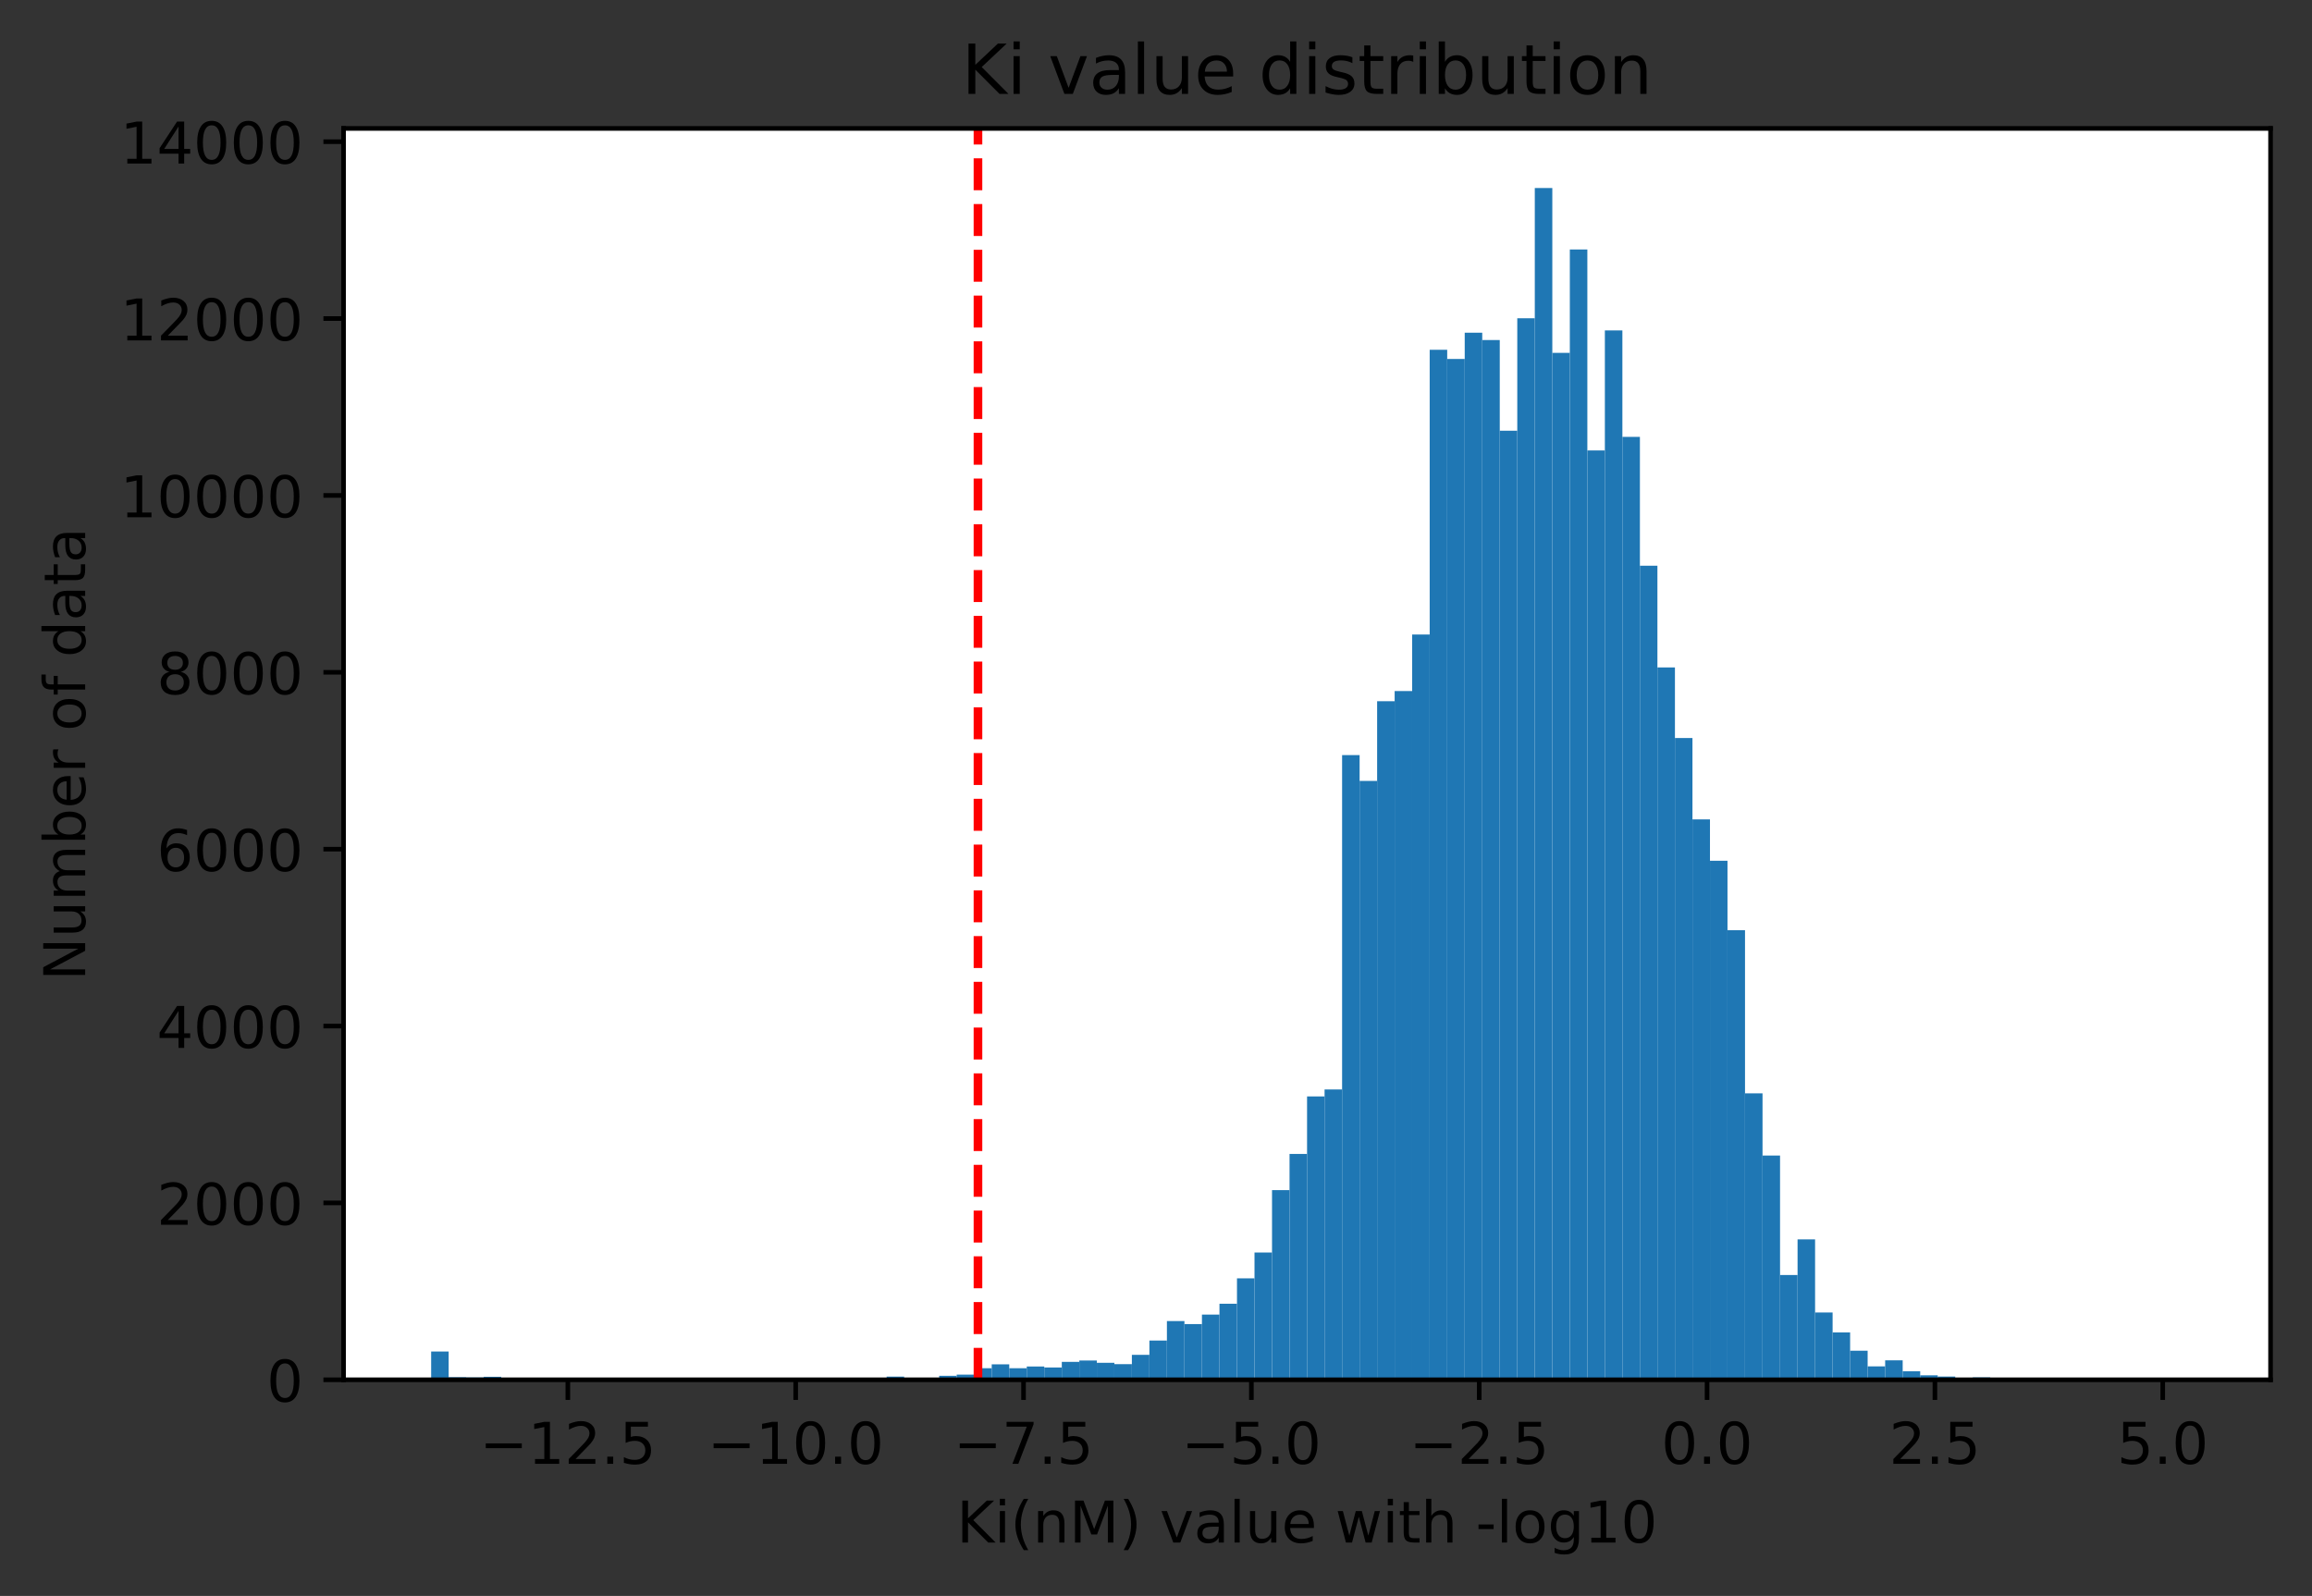 <?xml version="1.0" encoding="utf-8" standalone="no"?>
<!DOCTYPE svg PUBLIC "-//W3C//DTD SVG 1.1//EN"
  "http://www.w3.org/Graphics/SVG/1.1/DTD/svg11.dtd">
<!-- Created with matplotlib (https://matplotlib.org/) -->
<svg height="277.314pt" version="1.1" viewBox="0 0 401.691 277.314" width="401.691pt" xmlns="http://www.w3.org/2000/svg" xmlns:xlink="http://www.w3.org/1999/xlink">
 <rect x="0" y="0" width="401.691" height="277.314" fill="#333333" stroke="none"/>
 <defs>
  <style type="text/css">*{stroke-linecap:butt;stroke-linejoin:round;}</style>
 </defs>
 <g id="figure_1">
  <g id="patch_1">
   <path d="M 0 277.314 
L 401.691 277.314 
L 401.691 0 
L 0 0 
z
" style="fill:none;"/>
  </g>
  <g id="axes_1">
   <g id="patch_2">
    <path d="M 59.691 239.758 
L 394.491 239.758 
L 394.491 22.318 
L 59.691 22.318 
z
" style="fill:#ffffff;"/>
   </g>
   <g id="patch_3">
    <path clip-path="url(#p13d3b727af)" d="M 74.909 239.758 
L 77.952 239.758 
L 77.952 234.841 
L 74.909 234.841 
z
" style="fill:#1f77b4;"/>
   </g>
   <g id="patch_4">
    <path clip-path="url(#p13d3b727af)" d="M 77.952 239.758 
L 80.996 239.758 
L 80.996 239.312 
L 77.952 239.312 
z
" style="fill:#1f77b4;"/>
   </g>
   <g id="patch_5">
    <path clip-path="url(#p13d3b727af)" d="M 80.996 239.758 
L 84.04 239.758 
L 84.04 239.359 
L 80.996 239.359 
z
" style="fill:#1f77b4;"/>
   </g>
   <g id="patch_6">
    <path clip-path="url(#p13d3b727af)" d="M 84.04 239.758 
L 87.083 239.758 
L 87.083 239.236 
L 84.04 239.236 
z
" style="fill:#1f77b4;"/>
   </g>
   <g id="patch_7">
    <path clip-path="url(#p13d3b727af)" d="M 87.083 239.758 
L 90.127 239.758 
L 90.127 239.528 
L 87.083 239.528 
z
" style="fill:#1f77b4;"/>
   </g>
   <g id="patch_8">
    <path clip-path="url(#p13d3b727af)" d="M 90.127 239.758 
L 93.171 239.758 
L 93.171 239.482 
L 90.127 239.482 
z
" style="fill:#1f77b4;"/>
   </g>
   <g id="patch_9">
    <path clip-path="url(#p13d3b727af)" d="M 93.171 239.758 
L 96.214 239.758 
L 96.214 239.651 
L 93.171 239.651 
z
" style="fill:#1f77b4;"/>
   </g>
   <g id="patch_10">
    <path clip-path="url(#p13d3b727af)" d="M 96.214 239.758 
L 99.258 239.758 
L 99.258 239.697 
L 96.214 239.697 
z
" style="fill:#1f77b4;"/>
   </g>
   <g id="patch_11">
    <path clip-path="url(#p13d3b727af)" d="M 99.258 239.758 
L 102.302 239.758 
L 102.302 239.589 
L 99.258 239.589 
z
" style="fill:#1f77b4;"/>
   </g>
   <g id="patch_12">
    <path clip-path="url(#p13d3b727af)" d="M 102.302 239.758 
L 105.345 239.758 
L 105.345 239.651 
L 102.302 239.651 
z
" style="fill:#1f77b4;"/>
   </g>
   <g id="patch_13">
    <path clip-path="url(#p13d3b727af)" d="M 105.345 239.758 
L 108.389 239.758 
L 108.389 239.666 
L 105.345 239.666 
z
" style="fill:#1f77b4;"/>
   </g>
   <g id="patch_14">
    <path clip-path="url(#p13d3b727af)" d="M 108.389 239.758 
L 111.432 239.758 
L 111.432 239.574 
L 108.389 239.574 
z
" style="fill:#1f77b4;"/>
   </g>
   <g id="patch_15">
    <path clip-path="url(#p13d3b727af)" d="M 111.432 239.758 
L 114.476 239.758 
L 114.476 239.574 
L 111.432 239.574 
z
" style="fill:#1f77b4;"/>
   </g>
   <g id="patch_16">
    <path clip-path="url(#p13d3b727af)" d="M 114.476 239.758 
L 117.52 239.758 
L 117.52 239.62 
L 114.476 239.62 
z
" style="fill:#1f77b4;"/>
   </g>
   <g id="patch_17">
    <path clip-path="url(#p13d3b727af)" d="M 117.52 239.758 
L 120.563 239.758 
L 120.563 239.543 
L 117.52 239.543 
z
" style="fill:#1f77b4;"/>
   </g>
   <g id="patch_18">
    <path clip-path="url(#p13d3b727af)" d="M 120.563 239.758 
L 123.607 239.758 
L 123.607 239.589 
L 120.563 239.589 
z
" style="fill:#1f77b4;"/>
   </g>
   <g id="patch_19">
    <path clip-path="url(#p13d3b727af)" d="M 123.607 239.758 
L 126.651 239.758 
L 126.651 239.42 
L 123.607 239.42 
z
" style="fill:#1f77b4;"/>
   </g>
   <g id="patch_20">
    <path clip-path="url(#p13d3b727af)" d="M 126.651 239.758 
L 129.694 239.758 
L 129.694 239.405 
L 126.651 239.405 
z
" style="fill:#1f77b4;"/>
   </g>
   <g id="patch_21">
    <path clip-path="url(#p13d3b727af)" d="M 129.694 239.758 
L 132.738 239.758 
L 132.738 239.681 
L 129.694 239.681 
z
" style="fill:#1f77b4;"/>
   </g>
   <g id="patch_22">
    <path clip-path="url(#p13d3b727af)" d="M 132.738 239.758 
L 135.782 239.758 
L 135.782 239.651 
L 132.738 239.651 
z
" style="fill:#1f77b4;"/>
   </g>
   <g id="patch_23">
    <path clip-path="url(#p13d3b727af)" d="M 135.782 239.758 
L 138.825 239.758 
L 138.825 239.482 
L 135.782 239.482 
z
" style="fill:#1f77b4;"/>
   </g>
   <g id="patch_24">
    <path clip-path="url(#p13d3b727af)" d="M 138.825 239.758 
L 141.869 239.758 
L 141.869 239.635 
L 138.825 239.635 
z
" style="fill:#1f77b4;"/>
   </g>
   <g id="patch_25">
    <path clip-path="url(#p13d3b727af)" d="M 141.869 239.758 
L 144.912 239.758 
L 144.912 239.712 
L 141.869 239.712 
z
" style="fill:#1f77b4;"/>
   </g>
   <g id="patch_26">
    <path clip-path="url(#p13d3b727af)" d="M 144.912 239.758 
L 147.956 239.758 
L 147.956 239.712 
L 144.912 239.712 
z
" style="fill:#1f77b4;"/>
   </g>
   <g id="patch_27">
    <path clip-path="url(#p13d3b727af)" d="M 147.956 239.758 
L 151 239.758 
L 151 239.635 
L 147.956 239.635 
z
" style="fill:#1f77b4;"/>
   </g>
   <g id="patch_28">
    <path clip-path="url(#p13d3b727af)" d="M 151 239.758 
L 154.043 239.758 
L 154.043 239.743 
L 151 239.743 
z
" style="fill:#1f77b4;"/>
   </g>
   <g id="patch_29">
    <path clip-path="url(#p13d3b727af)" d="M 154.043 239.758 
L 157.087 239.758 
L 157.087 239.205 
L 154.043 239.205 
z
" style="fill:#1f77b4;"/>
   </g>
   <g id="patch_30">
    <path clip-path="url(#p13d3b727af)" d="M 157.087 239.758 
L 160.131 239.758 
L 160.131 239.497 
L 157.087 239.497 
z
" style="fill:#1f77b4;"/>
   </g>
   <g id="patch_31">
    <path clip-path="url(#p13d3b727af)" d="M 160.131 239.758 
L 163.174 239.758 
L 163.174 239.451 
L 160.131 239.451 
z
" style="fill:#1f77b4;"/>
   </g>
   <g id="patch_32">
    <path clip-path="url(#p13d3b727af)" d="M 163.174 239.758 
L 166.218 239.758 
L 166.218 239.067 
L 163.174 239.067 
z
" style="fill:#1f77b4;"/>
   </g>
   <g id="patch_33">
    <path clip-path="url(#p13d3b727af)" d="M 166.218 239.758 
L 169.262 239.758 
L 169.262 238.867 
L 166.218 238.867 
z
" style="fill:#1f77b4;"/>
   </g>
   <g id="patch_34">
    <path clip-path="url(#p13d3b727af)" d="M 169.262 239.758 
L 172.305 239.758 
L 172.305 237.745 
L 169.262 237.745 
z
" style="fill:#1f77b4;"/>
   </g>
   <g id="patch_35">
    <path clip-path="url(#p13d3b727af)" d="M 172.305 239.758 
L 175.349 239.758 
L 175.349 237.069 
L 172.305 237.069 
z
" style="fill:#1f77b4;"/>
   </g>
   <g id="patch_36">
    <path clip-path="url(#p13d3b727af)" d="M 175.349 239.758 
L 178.392 239.758 
L 178.392 237.745 
L 175.349 237.745 
z
" style="fill:#1f77b4;"/>
   </g>
   <g id="patch_37">
    <path clip-path="url(#p13d3b727af)" d="M 178.392 239.758 
L 181.436 239.758 
L 181.436 237.453 
L 178.392 237.453 
z
" style="fill:#1f77b4;"/>
   </g>
   <g id="patch_38">
    <path clip-path="url(#p13d3b727af)" d="M 181.436 239.758 
L 184.48 239.758 
L 184.48 237.622 
L 181.436 237.622 
z
" style="fill:#1f77b4;"/>
   </g>
   <g id="patch_39">
    <path clip-path="url(#p13d3b727af)" d="M 184.48 239.758 
L 187.523 239.758 
L 187.523 236.639 
L 184.48 236.639 
z
" style="fill:#1f77b4;"/>
   </g>
   <g id="patch_40">
    <path clip-path="url(#p13d3b727af)" d="M 187.523 239.758 
L 190.567 239.758 
L 190.567 236.408 
L 187.523 236.408 
z
" style="fill:#1f77b4;"/>
   </g>
   <g id="patch_41">
    <path clip-path="url(#p13d3b727af)" d="M 190.567 239.758 
L 193.611 239.758 
L 193.611 236.808 
L 190.567 236.808 
z
" style="fill:#1f77b4;"/>
   </g>
   <g id="patch_42">
    <path clip-path="url(#p13d3b727af)" d="M 193.611 239.758 
L 196.654 239.758 
L 196.654 237.038 
L 193.611 237.038 
z
" style="fill:#1f77b4;"/>
   </g>
   <g id="patch_43">
    <path clip-path="url(#p13d3b727af)" d="M 196.654 239.758 
L 199.698 239.758 
L 199.698 235.425 
L 196.654 235.425 
z
" style="fill:#1f77b4;"/>
   </g>
   <g id="patch_44">
    <path clip-path="url(#p13d3b727af)" d="M 199.698 239.758 
L 202.742 239.758 
L 202.742 232.935 
L 199.698 232.935 
z
" style="fill:#1f77b4;"/>
   </g>
   <g id="patch_45">
    <path clip-path="url(#p13d3b727af)" d="M 202.742 239.758 
L 205.785 239.758 
L 205.785 229.554 
L 202.742 229.554 
z
" style="fill:#1f77b4;"/>
   </g>
   <g id="patch_46">
    <path clip-path="url(#p13d3b727af)" d="M 205.785 239.758 
L 208.829 239.758 
L 208.829 230.077 
L 205.785 230.077 
z
" style="fill:#1f77b4;"/>
   </g>
   <g id="patch_47">
    <path clip-path="url(#p13d3b727af)" d="M 208.829 239.758 
L 211.872 239.758 
L 211.872 228.433 
L 208.829 228.433 
z
" style="fill:#1f77b4;"/>
   </g>
   <g id="patch_48">
    <path clip-path="url(#p13d3b727af)" d="M 211.872 239.758 
L 214.916 239.758 
L 214.916 226.543 
L 211.872 226.543 
z
" style="fill:#1f77b4;"/>
   </g>
   <g id="patch_49">
    <path clip-path="url(#p13d3b727af)" d="M 214.916 239.758 
L 217.96 239.758 
L 217.96 222.132 
L 214.916 222.132 
z
" style="fill:#1f77b4;"/>
   </g>
   <g id="patch_50">
    <path clip-path="url(#p13d3b727af)" d="M 217.96 239.758 
L 221.003 239.758 
L 221.003 217.645 
L 217.96 217.645 
z
" style="fill:#1f77b4;"/>
   </g>
   <g id="patch_51">
    <path clip-path="url(#p13d3b727af)" d="M 221.003 239.758 
L 224.047 239.758 
L 224.047 206.796 
L 221.003 206.796 
z
" style="fill:#1f77b4;"/>
   </g>
   <g id="patch_52">
    <path clip-path="url(#p13d3b727af)" d="M 224.047 239.758 
L 227.091 239.758 
L 227.091 200.511 
L 224.047 200.511 
z
" style="fill:#1f77b4;"/>
   </g>
   <g id="patch_53">
    <path clip-path="url(#p13d3b727af)" d="M 227.091 239.758 
L 230.134 239.758 
L 230.134 190.522 
L 227.091 190.522 
z
" style="fill:#1f77b4;"/>
   </g>
   <g id="patch_54">
    <path clip-path="url(#p13d3b727af)" d="M 230.134 239.758 
L 233.178 239.758 
L 233.178 189.308 
L 230.134 189.308 
z
" style="fill:#1f77b4;"/>
   </g>
   <g id="patch_55">
    <path clip-path="url(#p13d3b727af)" d="M 233.178 239.758 
L 236.222 239.758 
L 236.222 131.206 
L 233.178 131.206 
z
" style="fill:#1f77b4;"/>
   </g>
   <g id="patch_56">
    <path clip-path="url(#p13d3b727af)" d="M 236.222 239.758 
L 239.265 239.758 
L 239.265 135.693 
L 236.222 135.693 
z
" style="fill:#1f77b4;"/>
   </g>
   <g id="patch_57">
    <path clip-path="url(#p13d3b727af)" d="M 239.265 239.758 
L 242.309 239.758 
L 242.309 121.847 
L 239.265 121.847 
z
" style="fill:#1f77b4;"/>
   </g>
   <g id="patch_58">
    <path clip-path="url(#p13d3b727af)" d="M 242.309 239.758 
L 245.352 239.758 
L 245.352 120.08 
L 242.309 120.08 
z
" style="fill:#1f77b4;"/>
   </g>
   <g id="patch_59">
    <path clip-path="url(#p13d3b727af)" d="M 245.352 239.758 
L 248.396 239.758 
L 248.396 110.26 
L 245.352 110.26 
z
" style="fill:#1f77b4;"/>
   </g>
   <g id="patch_60">
    <path clip-path="url(#p13d3b727af)" d="M 248.396 239.758 
L 251.44 239.758 
L 251.44 60.779 
L 248.396 60.779 
z
" style="fill:#1f77b4;"/>
   </g>
   <g id="patch_61">
    <path clip-path="url(#p13d3b727af)" d="M 251.44 239.758 
L 254.483 239.758 
L 254.483 62.377 
L 251.44 62.377 
z
" style="fill:#1f77b4;"/>
   </g>
   <g id="patch_62">
    <path clip-path="url(#p13d3b727af)" d="M 254.483 239.758 
L 257.527 239.758 
L 257.527 57.813 
L 254.483 57.813 
z
" style="fill:#1f77b4;"/>
   </g>
   <g id="patch_63">
    <path clip-path="url(#p13d3b727af)" d="M 257.527 239.758 
L 260.571 239.758 
L 260.571 59.088 
L 257.527 59.088 
z
" style="fill:#1f77b4;"/>
   </g>
   <g id="patch_64">
    <path clip-path="url(#p13d3b727af)" d="M 260.571 239.758 
L 263.614 239.758 
L 263.614 74.839 
L 260.571 74.839 
z
" style="fill:#1f77b4;"/>
   </g>
   <g id="patch_65">
    <path clip-path="url(#p13d3b727af)" d="M 263.614 239.758 
L 266.658 239.758 
L 266.658 55.308 
L 263.614 55.308 
z
" style="fill:#1f77b4;"/>
   </g>
   <g id="patch_66">
    <path clip-path="url(#p13d3b727af)" d="M 266.658 239.758 
L 269.702 239.758 
L 269.702 32.672 
L 266.658 32.672 
z
" style="fill:#1f77b4;"/>
   </g>
   <g id="patch_67">
    <path clip-path="url(#p13d3b727af)" d="M 269.702 239.758 
L 272.745 239.758 
L 272.745 61.317 
L 269.702 61.317 
z
" style="fill:#1f77b4;"/>
   </g>
   <g id="patch_68">
    <path clip-path="url(#p13d3b727af)" d="M 272.745 239.758 
L 275.789 239.758 
L 275.789 43.352 
L 272.745 43.352 
z
" style="fill:#1f77b4;"/>
   </g>
   <g id="patch_69">
    <path clip-path="url(#p13d3b727af)" d="M 275.789 239.758 
L 278.832 239.758 
L 278.832 78.266 
L 275.789 78.266 
z
" style="fill:#1f77b4;"/>
   </g>
   <g id="patch_70">
    <path clip-path="url(#p13d3b727af)" d="M 278.832 239.758 
L 281.876 239.758 
L 281.876 57.413 
L 278.832 57.413 
z
" style="fill:#1f77b4;"/>
   </g>
   <g id="patch_71">
    <path clip-path="url(#p13d3b727af)" d="M 281.876 239.758 
L 284.92 239.758 
L 284.92 75.915 
L 281.876 75.915 
z
" style="fill:#1f77b4;"/>
   </g>
   <g id="patch_72">
    <path clip-path="url(#p13d3b727af)" d="M 284.92 239.758 
L 287.963 239.758 
L 287.963 98.305 
L 284.92 98.305 
z
" style="fill:#1f77b4;"/>
   </g>
   <g id="patch_73">
    <path clip-path="url(#p13d3b727af)" d="M 287.963 239.758 
L 291.007 239.758 
L 291.007 115.977 
L 287.963 115.977 
z
" style="fill:#1f77b4;"/>
   </g>
   <g id="patch_74">
    <path clip-path="url(#p13d3b727af)" d="M 291.007 239.758 
L 294.051 239.758 
L 294.051 128.24 
L 291.007 128.24 
z
" style="fill:#1f77b4;"/>
   </g>
   <g id="patch_75">
    <path clip-path="url(#p13d3b727af)" d="M 294.051 239.758 
L 297.094 239.758 
L 297.094 142.377 
L 294.051 142.377 
z
" style="fill:#1f77b4;"/>
   </g>
   <g id="patch_76">
    <path clip-path="url(#p13d3b727af)" d="M 297.094 239.758 
L 300.138 239.758 
L 300.138 149.569 
L 297.094 149.569 
z
" style="fill:#1f77b4;"/>
   </g>
   <g id="patch_77">
    <path clip-path="url(#p13d3b727af)" d="M 300.138 239.758 
L 303.182 239.758 
L 303.182 161.632 
L 300.138 161.632 
z
" style="fill:#1f77b4;"/>
   </g>
   <g id="patch_78">
    <path clip-path="url(#p13d3b727af)" d="M 303.182 239.758 
L 306.225 239.758 
L 306.225 189.984 
L 303.182 189.984 
z
" style="fill:#1f77b4;"/>
   </g>
   <g id="patch_79">
    <path clip-path="url(#p13d3b727af)" d="M 306.225 239.758 
L 309.269 239.758 
L 309.269 200.787 
L 306.225 200.787 
z
" style="fill:#1f77b4;"/>
   </g>
   <g id="patch_80">
    <path clip-path="url(#p13d3b727af)" d="M 309.269 239.758 
L 312.312 239.758 
L 312.312 221.548 
L 309.269 221.548 
z
" style="fill:#1f77b4;"/>
   </g>
   <g id="patch_81">
    <path clip-path="url(#p13d3b727af)" d="M 312.312 239.758 
L 315.356 239.758 
L 315.356 215.355 
L 312.312 215.355 
z
" style="fill:#1f77b4;"/>
   </g>
   <g id="patch_82">
    <path clip-path="url(#p13d3b727af)" d="M 315.356 239.758 
L 318.4 239.758 
L 318.4 228.064 
L 315.356 228.064 
z
" style="fill:#1f77b4;"/>
   </g>
   <g id="patch_83">
    <path clip-path="url(#p13d3b727af)" d="M 318.4 239.758 
L 321.443 239.758 
L 321.443 231.521 
L 318.4 231.521 
z
" style="fill:#1f77b4;"/>
   </g>
   <g id="patch_84">
    <path clip-path="url(#p13d3b727af)" d="M 321.443 239.758 
L 324.487 239.758 
L 324.487 234.702 
L 321.443 234.702 
z
" style="fill:#1f77b4;"/>
   </g>
   <g id="patch_85">
    <path clip-path="url(#p13d3b727af)" d="M 324.487 239.758 
L 327.531 239.758 
L 327.531 237.422 
L 324.487 237.422 
z
" style="fill:#1f77b4;"/>
   </g>
   <g id="patch_86">
    <path clip-path="url(#p13d3b727af)" d="M 327.531 239.758 
L 330.574 239.758 
L 330.574 236.377 
L 327.531 236.377 
z
" style="fill:#1f77b4;"/>
   </g>
   <g id="patch_87">
    <path clip-path="url(#p13d3b727af)" d="M 330.574 239.758 
L 333.618 239.758 
L 333.618 238.268 
L 330.574 238.268 
z
" style="fill:#1f77b4;"/>
   </g>
   <g id="patch_88">
    <path clip-path="url(#p13d3b727af)" d="M 333.618 239.758 
L 336.662 239.758 
L 336.662 238.974 
L 333.618 238.974 
z
" style="fill:#1f77b4;"/>
   </g>
   <g id="patch_89">
    <path clip-path="url(#p13d3b727af)" d="M 336.662 239.758 
L 339.705 239.758 
L 339.705 239.19 
L 336.662 239.19 
z
" style="fill:#1f77b4;"/>
   </g>
   <g id="patch_90">
    <path clip-path="url(#p13d3b727af)" d="M 339.705 239.758 
L 342.749 239.758 
L 342.749 239.528 
L 339.705 239.528 
z
" style="fill:#1f77b4;"/>
   </g>
   <g id="patch_91">
    <path clip-path="url(#p13d3b727af)" d="M 342.749 239.758 
L 345.792 239.758 
L 345.792 239.343 
L 342.749 239.343 
z
" style="fill:#1f77b4;"/>
   </g>
   <g id="patch_92">
    <path clip-path="url(#p13d3b727af)" d="M 345.792 239.758 
L 348.836 239.758 
L 348.836 239.62 
L 345.792 239.62 
z
" style="fill:#1f77b4;"/>
   </g>
   <g id="patch_93">
    <path clip-path="url(#p13d3b727af)" d="M 348.836 239.758 
L 351.88 239.758 
L 351.88 239.604 
L 348.836 239.604 
z
" style="fill:#1f77b4;"/>
   </g>
   <g id="patch_94">
    <path clip-path="url(#p13d3b727af)" d="M 351.88 239.758 
L 354.923 239.758 
L 354.923 239.727 
L 351.88 239.727 
z
" style="fill:#1f77b4;"/>
   </g>
   <g id="patch_95">
    <path clip-path="url(#p13d3b727af)" d="M 354.923 239.758 
L 357.967 239.758 
L 357.967 239.681 
L 354.923 239.681 
z
" style="fill:#1f77b4;"/>
   </g>
   <g id="patch_96">
    <path clip-path="url(#p13d3b727af)" d="M 357.967 239.758 
L 361.011 239.758 
L 361.011 239.712 
L 357.967 239.712 
z
" style="fill:#1f77b4;"/>
   </g>
   <g id="patch_97">
    <path clip-path="url(#p13d3b727af)" d="M 361.011 239.758 
L 364.054 239.758 
L 364.054 239.758 
L 361.011 239.758 
z
" style="fill:#1f77b4;"/>
   </g>
   <g id="patch_98">
    <path clip-path="url(#p13d3b727af)" d="M 364.054 239.758 
L 367.098 239.758 
L 367.098 239.758 
L 364.054 239.758 
z
" style="fill:#1f77b4;"/>
   </g>
   <g id="patch_99">
    <path clip-path="url(#p13d3b727af)" d="M 367.098 239.758 
L 370.142 239.758 
L 370.142 239.758 
L 367.098 239.758 
z
" style="fill:#1f77b4;"/>
   </g>
   <g id="patch_100">
    <path clip-path="url(#p13d3b727af)" d="M 370.142 239.758 
L 373.185 239.758 
L 373.185 239.727 
L 370.142 239.727 
z
" style="fill:#1f77b4;"/>
   </g>
   <g id="patch_101">
    <path clip-path="url(#p13d3b727af)" d="M 373.185 239.758 
L 376.229 239.758 
L 376.229 239.743 
L 373.185 239.743 
z
" style="fill:#1f77b4;"/>
   </g>
   <g id="patch_102">
    <path clip-path="url(#p13d3b727af)" d="M 376.229 239.758 
L 379.272 239.758 
L 379.272 239.712 
L 376.229 239.712 
z
" style="fill:#1f77b4;"/>
   </g>
   <g id="matplotlib.axis_1">
    <g id="xtick_1">
     <g id="line2d_1">
      <defs>
       <path d="M 0 0 
L 0 3.5 
" id="m540d8efa21" style="stroke:#000000;stroke-width:0.8;"/>
      </defs>
      <g>
       <use style="stroke:#000000;stroke-width:0.8;" x="98.66" xlink:href="#m540d8efa21" y="239.758"/>
      </g>
     </g>
     <g id="text_1">
      <!-- −12.5 -->
      <g transform="translate(83.338 254.357)scale(0.1 -0.1)">
       <defs>
        <path d="M 10.594 35.5 
L 73.188 35.5 
L 73.188 27.203 
L 10.594 27.203 
z
" id="DejaVuSans-8722"/>
        <path d="M 12.406 8.297 
L 28.516 8.297 
L 28.516 63.922 
L 10.984 60.406 
L 10.984 69.391 
L 28.422 72.906 
L 38.281 72.906 
L 38.281 8.297 
L 54.391 8.297 
L 54.391 0 
L 12.406 0 
z
" id="DejaVuSans-49"/>
        <path d="M 19.188 8.297 
L 53.609 8.297 
L 53.609 0 
L 7.328 0 
L 7.328 8.297 
Q 12.938 14.109 22.625 23.891 
Q 32.328 33.688 34.812 36.531 
Q 39.547 41.844 41.422 45.531 
Q 43.312 49.219 43.312 52.781 
Q 43.312 58.594 39.234 62.25 
Q 35.156 65.922 28.609 65.922 
Q 23.969 65.922 18.812 64.312 
Q 13.672 62.703 7.812 59.422 
L 7.812 69.391 
Q 13.766 71.781 18.938 73 
Q 24.125 74.219 28.422 74.219 
Q 39.75 74.219 46.484 68.547 
Q 53.219 62.891 53.219 53.422 
Q 53.219 48.922 51.531 44.891 
Q 49.859 40.875 45.406 35.406 
Q 44.188 33.984 37.641 27.219 
Q 31.109 20.453 19.188 8.297 
z
" id="DejaVuSans-50"/>
        <path d="M 10.688 12.406 
L 21 12.406 
L 21 0 
L 10.688 0 
z
" id="DejaVuSans-46"/>
        <path d="M 10.797 72.906 
L 49.516 72.906 
L 49.516 64.594 
L 19.828 64.594 
L 19.828 46.734 
Q 21.969 47.469 24.109 47.828 
Q 26.266 48.188 28.422 48.188 
Q 40.625 48.188 47.75 41.5 
Q 54.891 34.812 54.891 23.391 
Q 54.891 11.625 47.562 5.094 
Q 40.234 -1.422 26.906 -1.422 
Q 22.312 -1.422 17.547 -0.641 
Q 12.797 0.141 7.719 1.703 
L 7.719 11.625 
Q 12.109 9.234 16.797 8.062 
Q 21.484 6.891 26.703 6.891 
Q 35.156 6.891 40.078 11.328 
Q 45.016 15.766 45.016 23.391 
Q 45.016 31 40.078 35.438 
Q 35.156 39.891 26.703 39.891 
Q 22.75 39.891 18.812 39.016 
Q 14.891 38.141 10.797 36.281 
z
" id="DejaVuSans-53"/>
       </defs>
       <use xlink:href="#DejaVuSans-8722"/>
       <use x="83.789" xlink:href="#DejaVuSans-49"/>
       <use x="147.412" xlink:href="#DejaVuSans-50"/>
       <use x="211.035" xlink:href="#DejaVuSans-46"/>
       <use x="242.822" xlink:href="#DejaVuSans-53"/>
      </g>
     </g>
    </g>
    <g id="xtick_2">
     <g id="line2d_2">
      <g>
       <use style="stroke:#000000;stroke-width:0.8;" x="138.246" xlink:href="#m540d8efa21" y="239.758"/>
      </g>
     </g>
     <g id="text_2">
      <!-- −10.0 -->
      <g transform="translate(122.923 254.357)scale(0.1 -0.1)">
       <defs>
        <path d="M 31.781 66.406 
Q 24.172 66.406 20.328 58.906 
Q 16.5 51.422 16.5 36.375 
Q 16.5 21.391 20.328 13.891 
Q 24.172 6.391 31.781 6.391 
Q 39.453 6.391 43.281 13.891 
Q 47.125 21.391 47.125 36.375 
Q 47.125 51.422 43.281 58.906 
Q 39.453 66.406 31.781 66.406 
z
M 31.781 74.219 
Q 44.047 74.219 50.516 64.516 
Q 56.984 54.828 56.984 36.375 
Q 56.984 17.969 50.516 8.266 
Q 44.047 -1.422 31.781 -1.422 
Q 19.531 -1.422 13.062 8.266 
Q 6.594 17.969 6.594 36.375 
Q 6.594 54.828 13.062 64.516 
Q 19.531 74.219 31.781 74.219 
z
" id="DejaVuSans-48"/>
       </defs>
       <use xlink:href="#DejaVuSans-8722"/>
       <use x="83.789" xlink:href="#DejaVuSans-49"/>
       <use x="147.412" xlink:href="#DejaVuSans-48"/>
       <use x="211.035" xlink:href="#DejaVuSans-46"/>
       <use x="242.822" xlink:href="#DejaVuSans-48"/>
      </g>
     </g>
    </g>
    <g id="xtick_3">
     <g id="line2d_3">
      <g>
       <use style="stroke:#000000;stroke-width:0.8;" x="177.831" xlink:href="#m540d8efa21" y="239.758"/>
      </g>
     </g>
     <g id="text_3">
      <!-- −7.5 -->
      <g transform="translate(165.69 254.357)scale(0.1 -0.1)">
       <defs>
        <path d="M 8.203 72.906 
L 55.078 72.906 
L 55.078 68.703 
L 28.609 0 
L 18.312 0 
L 43.219 64.594 
L 8.203 64.594 
z
" id="DejaVuSans-55"/>
       </defs>
       <use xlink:href="#DejaVuSans-8722"/>
       <use x="83.789" xlink:href="#DejaVuSans-55"/>
       <use x="147.412" xlink:href="#DejaVuSans-46"/>
       <use x="179.199" xlink:href="#DejaVuSans-53"/>
      </g>
     </g>
    </g>
    <g id="xtick_4">
     <g id="line2d_4">
      <g>
       <use style="stroke:#000000;stroke-width:0.8;" x="217.417" xlink:href="#m540d8efa21" y="239.758"/>
      </g>
     </g>
     <g id="text_4">
      <!-- −5.0 -->
      <g transform="translate(205.276 254.357)scale(0.1 -0.1)">
       <use xlink:href="#DejaVuSans-8722"/>
       <use x="83.789" xlink:href="#DejaVuSans-53"/>
       <use x="147.412" xlink:href="#DejaVuSans-46"/>
       <use x="179.199" xlink:href="#DejaVuSans-48"/>
      </g>
     </g>
    </g>
    <g id="xtick_5">
     <g id="line2d_5">
      <g>
       <use style="stroke:#000000;stroke-width:0.8;" x="257.003" xlink:href="#m540d8efa21" y="239.758"/>
      </g>
     </g>
     <g id="text_5">
      <!-- −2.5 -->
      <g transform="translate(244.861 254.357)scale(0.1 -0.1)">
       <use xlink:href="#DejaVuSans-8722"/>
       <use x="83.789" xlink:href="#DejaVuSans-50"/>
       <use x="147.412" xlink:href="#DejaVuSans-46"/>
       <use x="179.199" xlink:href="#DejaVuSans-53"/>
      </g>
     </g>
    </g>
    <g id="xtick_6">
     <g id="line2d_6">
      <g>
       <use style="stroke:#000000;stroke-width:0.8;" x="296.588" xlink:href="#m540d8efa21" y="239.758"/>
      </g>
     </g>
     <g id="text_6">
      <!-- 0.0 -->
      <g transform="translate(288.637 254.357)scale(0.1 -0.1)">
       <use xlink:href="#DejaVuSans-48"/>
       <use x="63.623" xlink:href="#DejaVuSans-46"/>
       <use x="95.41" xlink:href="#DejaVuSans-48"/>
      </g>
     </g>
    </g>
    <g id="xtick_7">
     <g id="line2d_7">
      <g>
       <use style="stroke:#000000;stroke-width:0.8;" x="336.174" xlink:href="#m540d8efa21" y="239.758"/>
      </g>
     </g>
     <g id="text_7">
      <!-- 2.5 -->
      <g transform="translate(328.222 254.357)scale(0.1 -0.1)">
       <use xlink:href="#DejaVuSans-50"/>
       <use x="63.623" xlink:href="#DejaVuSans-46"/>
       <use x="95.41" xlink:href="#DejaVuSans-53"/>
      </g>
     </g>
    </g>
    <g id="xtick_8">
     <g id="line2d_8">
      <g>
       <use style="stroke:#000000;stroke-width:0.8;" x="375.76" xlink:href="#m540d8efa21" y="239.758"/>
      </g>
     </g>
     <g id="text_8">
      <!-- 5.0 -->
      <g transform="translate(367.808 254.357)scale(0.1 -0.1)">
       <use xlink:href="#DejaVuSans-53"/>
       <use x="63.623" xlink:href="#DejaVuSans-46"/>
       <use x="95.41" xlink:href="#DejaVuSans-48"/>
      </g>
     </g>
    </g>
    <g id="text_9">
     <!-- Ki(nM) value with -log10 -->
     <g transform="translate(166.217 268.035)scale(0.1 -0.1)">
      <defs>
       <path d="M 9.812 72.906 
L 19.672 72.906 
L 19.672 42.094 
L 52.391 72.906 
L 65.094 72.906 
L 28.906 38.922 
L 67.672 0 
L 54.688 0 
L 19.672 35.109 
L 19.672 0 
L 9.812 0 
z
" id="DejaVuSans-75"/>
       <path d="M 9.422 54.688 
L 18.406 54.688 
L 18.406 0 
L 9.422 0 
z
M 9.422 75.984 
L 18.406 75.984 
L 18.406 64.594 
L 9.422 64.594 
z
" id="DejaVuSans-105"/>
       <path d="M 31 75.875 
Q 24.469 64.656 21.281 53.656 
Q 18.109 42.672 18.109 31.391 
Q 18.109 20.125 21.312 9.062 
Q 24.516 -2 31 -13.188 
L 23.188 -13.188 
Q 15.875 -1.703 12.234 9.375 
Q 8.594 20.453 8.594 31.391 
Q 8.594 42.281 12.203 53.312 
Q 15.828 64.359 23.188 75.875 
z
" id="DejaVuSans-40"/>
       <path d="M 54.891 33.016 
L 54.891 0 
L 45.906 0 
L 45.906 32.719 
Q 45.906 40.484 42.875 44.328 
Q 39.844 48.188 33.797 48.188 
Q 26.516 48.188 22.312 43.547 
Q 18.109 38.922 18.109 30.906 
L 18.109 0 
L 9.078 0 
L 9.078 54.688 
L 18.109 54.688 
L 18.109 46.188 
Q 21.344 51.125 25.703 53.562 
Q 30.078 56 35.797 56 
Q 45.219 56 50.047 50.172 
Q 54.891 44.344 54.891 33.016 
z
" id="DejaVuSans-110"/>
       <path d="M 9.812 72.906 
L 24.516 72.906 
L 43.109 23.297 
L 61.812 72.906 
L 76.516 72.906 
L 76.516 0 
L 66.891 0 
L 66.891 64.016 
L 48.094 14.016 
L 38.188 14.016 
L 19.391 64.016 
L 19.391 0 
L 9.812 0 
z
" id="DejaVuSans-77"/>
       <path d="M 8.016 75.875 
L 15.828 75.875 
Q 23.141 64.359 26.781 53.312 
Q 30.422 42.281 30.422 31.391 
Q 30.422 20.453 26.781 9.375 
Q 23.141 -1.703 15.828 -13.188 
L 8.016 -13.188 
Q 14.5 -2 17.703 9.062 
Q 20.906 20.125 20.906 31.391 
Q 20.906 42.672 17.703 53.656 
Q 14.5 64.656 8.016 75.875 
z
" id="DejaVuSans-41"/>
       <path id="DejaVuSans-32"/>
       <path d="M 2.984 54.688 
L 12.5 54.688 
L 29.594 8.797 
L 46.688 54.688 
L 56.203 54.688 
L 35.688 0 
L 23.484 0 
z
" id="DejaVuSans-118"/>
       <path d="M 34.281 27.484 
Q 23.391 27.484 19.188 25 
Q 14.984 22.516 14.984 16.5 
Q 14.984 11.719 18.141 8.906 
Q 21.297 6.109 26.703 6.109 
Q 34.188 6.109 38.703 11.406 
Q 43.219 16.703 43.219 25.484 
L 43.219 27.484 
z
M 52.203 31.203 
L 52.203 0 
L 43.219 0 
L 43.219 8.297 
Q 40.141 3.328 35.547 0.953 
Q 30.953 -1.422 24.312 -1.422 
Q 15.922 -1.422 10.953 3.297 
Q 6 8.016 6 15.922 
Q 6 25.141 12.172 29.828 
Q 18.359 34.516 30.609 34.516 
L 43.219 34.516 
L 43.219 35.406 
Q 43.219 41.609 39.141 45 
Q 35.062 48.391 27.688 48.391 
Q 23 48.391 18.547 47.266 
Q 14.109 46.141 10.016 43.891 
L 10.016 52.203 
Q 14.938 54.109 19.578 55.047 
Q 24.219 56 28.609 56 
Q 40.484 56 46.344 49.844 
Q 52.203 43.703 52.203 31.203 
z
" id="DejaVuSans-97"/>
       <path d="M 9.422 75.984 
L 18.406 75.984 
L 18.406 0 
L 9.422 0 
z
" id="DejaVuSans-108"/>
       <path d="M 8.5 21.578 
L 8.5 54.688 
L 17.484 54.688 
L 17.484 21.922 
Q 17.484 14.156 20.5 10.266 
Q 23.531 6.391 29.594 6.391 
Q 36.859 6.391 41.078 11.031 
Q 45.312 15.672 45.312 23.688 
L 45.312 54.688 
L 54.297 54.688 
L 54.297 0 
L 45.312 0 
L 45.312 8.406 
Q 42.047 3.422 37.719 1 
Q 33.406 -1.422 27.688 -1.422 
Q 18.266 -1.422 13.375 4.438 
Q 8.5 10.297 8.5 21.578 
z
M 31.109 56 
z
" id="DejaVuSans-117"/>
       <path d="M 56.203 29.594 
L 56.203 25.203 
L 14.891 25.203 
Q 15.484 15.922 20.484 11.062 
Q 25.484 6.203 34.422 6.203 
Q 39.594 6.203 44.453 7.469 
Q 49.312 8.734 54.109 11.281 
L 54.109 2.781 
Q 49.266 0.734 44.188 -0.344 
Q 39.109 -1.422 33.891 -1.422 
Q 20.797 -1.422 13.156 6.188 
Q 5.516 13.812 5.516 26.812 
Q 5.516 40.234 12.766 48.109 
Q 20.016 56 32.328 56 
Q 43.359 56 49.781 48.891 
Q 56.203 41.797 56.203 29.594 
z
M 47.219 32.234 
Q 47.125 39.594 43.094 43.984 
Q 39.062 48.391 32.422 48.391 
Q 24.906 48.391 20.391 44.141 
Q 15.875 39.891 15.188 32.172 
z
" id="DejaVuSans-101"/>
       <path d="M 4.203 54.688 
L 13.188 54.688 
L 24.422 12.016 
L 35.594 54.688 
L 46.188 54.688 
L 57.422 12.016 
L 68.609 54.688 
L 77.594 54.688 
L 63.281 0 
L 52.688 0 
L 40.922 44.828 
L 29.109 0 
L 18.5 0 
z
" id="DejaVuSans-119"/>
       <path d="M 18.312 70.219 
L 18.312 54.688 
L 36.812 54.688 
L 36.812 47.703 
L 18.312 47.703 
L 18.312 18.016 
Q 18.312 11.328 20.141 9.422 
Q 21.969 7.516 27.594 7.516 
L 36.812 7.516 
L 36.812 0 
L 27.594 0 
Q 17.188 0 13.234 3.875 
Q 9.281 7.766 9.281 18.016 
L 9.281 47.703 
L 2.688 47.703 
L 2.688 54.688 
L 9.281 54.688 
L 9.281 70.219 
z
" id="DejaVuSans-116"/>
       <path d="M 54.891 33.016 
L 54.891 0 
L 45.906 0 
L 45.906 32.719 
Q 45.906 40.484 42.875 44.328 
Q 39.844 48.188 33.797 48.188 
Q 26.516 48.188 22.312 43.547 
Q 18.109 38.922 18.109 30.906 
L 18.109 0 
L 9.078 0 
L 9.078 75.984 
L 18.109 75.984 
L 18.109 46.188 
Q 21.344 51.125 25.703 53.562 
Q 30.078 56 35.797 56 
Q 45.219 56 50.047 50.172 
Q 54.891 44.344 54.891 33.016 
z
" id="DejaVuSans-104"/>
       <path d="M 4.891 31.391 
L 31.203 31.391 
L 31.203 23.391 
L 4.891 23.391 
z
" id="DejaVuSans-45"/>
       <path d="M 30.609 48.391 
Q 23.391 48.391 19.188 42.75 
Q 14.984 37.109 14.984 27.297 
Q 14.984 17.484 19.156 11.844 
Q 23.344 6.203 30.609 6.203 
Q 37.797 6.203 41.984 11.859 
Q 46.188 17.531 46.188 27.297 
Q 46.188 37.016 41.984 42.703 
Q 37.797 48.391 30.609 48.391 
z
M 30.609 56 
Q 42.328 56 49.016 48.375 
Q 55.719 40.766 55.719 27.297 
Q 55.719 13.875 49.016 6.219 
Q 42.328 -1.422 30.609 -1.422 
Q 18.844 -1.422 12.172 6.219 
Q 5.516 13.875 5.516 27.297 
Q 5.516 40.766 12.172 48.375 
Q 18.844 56 30.609 56 
z
" id="DejaVuSans-111"/>
       <path d="M 45.406 27.984 
Q 45.406 37.75 41.375 43.109 
Q 37.359 48.484 30.078 48.484 
Q 22.859 48.484 18.828 43.109 
Q 14.797 37.75 14.797 27.984 
Q 14.797 18.266 18.828 12.891 
Q 22.859 7.516 30.078 7.516 
Q 37.359 7.516 41.375 12.891 
Q 45.406 18.266 45.406 27.984 
z
M 54.391 6.781 
Q 54.391 -7.172 48.188 -13.984 
Q 42 -20.797 29.203 -20.797 
Q 24.469 -20.797 20.266 -20.094 
Q 16.062 -19.391 12.109 -17.922 
L 12.109 -9.188 
Q 16.062 -11.328 19.922 -12.344 
Q 23.781 -13.375 27.781 -13.375 
Q 36.625 -13.375 41.016 -8.766 
Q 45.406 -4.156 45.406 5.172 
L 45.406 9.625 
Q 42.625 4.781 38.281 2.391 
Q 33.938 0 27.875 0 
Q 17.828 0 11.672 7.656 
Q 5.516 15.328 5.516 27.984 
Q 5.516 40.672 11.672 48.328 
Q 17.828 56 27.875 56 
Q 33.938 56 38.281 53.609 
Q 42.625 51.219 45.406 46.391 
L 45.406 54.688 
L 54.391 54.688 
z
" id="DejaVuSans-103"/>
      </defs>
      <use xlink:href="#DejaVuSans-75"/>
      <use x="65.576" xlink:href="#DejaVuSans-105"/>
      <use x="93.359" xlink:href="#DejaVuSans-40"/>
      <use x="132.373" xlink:href="#DejaVuSans-110"/>
      <use x="195.752" xlink:href="#DejaVuSans-77"/>
      <use x="282.031" xlink:href="#DejaVuSans-41"/>
      <use x="321.045" xlink:href="#DejaVuSans-32"/>
      <use x="352.832" xlink:href="#DejaVuSans-118"/>
      <use x="412.012" xlink:href="#DejaVuSans-97"/>
      <use x="473.291" xlink:href="#DejaVuSans-108"/>
      <use x="501.074" xlink:href="#DejaVuSans-117"/>
      <use x="564.453" xlink:href="#DejaVuSans-101"/>
      <use x="625.977" xlink:href="#DejaVuSans-32"/>
      <use x="657.764" xlink:href="#DejaVuSans-119"/>
      <use x="739.551" xlink:href="#DejaVuSans-105"/>
      <use x="767.334" xlink:href="#DejaVuSans-116"/>
      <use x="806.543" xlink:href="#DejaVuSans-104"/>
      <use x="869.922" xlink:href="#DejaVuSans-32"/>
      <use x="901.709" xlink:href="#DejaVuSans-45"/>
      <use x="937.793" xlink:href="#DejaVuSans-108"/>
      <use x="965.576" xlink:href="#DejaVuSans-111"/>
      <use x="1026.758" xlink:href="#DejaVuSans-103"/>
      <use x="1090.234" xlink:href="#DejaVuSans-49"/>
      <use x="1153.857" xlink:href="#DejaVuSans-48"/>
     </g>
    </g>
   </g>
   <g id="matplotlib.axis_2">
    <g id="ytick_1">
     <g id="line2d_9">
      <defs>
       <path d="M 0 0 
L -3.5 0 
" id="mb630e97239" style="stroke:#000000;stroke-width:0.8;"/>
      </defs>
      <g>
       <use style="stroke:#000000;stroke-width:0.8;" x="59.691" xlink:href="#mb630e97239" y="239.758"/>
      </g>
     </g>
     <g id="text_10">
      <!-- 0 -->
      <g transform="translate(46.328 243.557)scale(0.1 -0.1)">
       <use xlink:href="#DejaVuSans-48"/>
      </g>
     </g>
    </g>
    <g id="ytick_2">
     <g id="line2d_10">
      <g>
       <use style="stroke:#000000;stroke-width:0.8;" x="59.691" xlink:href="#mb630e97239" y="209.024"/>
      </g>
     </g>
     <g id="text_11">
      <!-- 2000 -->
      <g transform="translate(27.241 212.823)scale(0.1 -0.1)">
       <use xlink:href="#DejaVuSans-50"/>
       <use x="63.623" xlink:href="#DejaVuSans-48"/>
       <use x="127.246" xlink:href="#DejaVuSans-48"/>
       <use x="190.869" xlink:href="#DejaVuSans-48"/>
      </g>
     </g>
    </g>
    <g id="ytick_3">
     <g id="line2d_11">
      <g>
       <use style="stroke:#000000;stroke-width:0.8;" x="59.691" xlink:href="#mb630e97239" y="178.29"/>
      </g>
     </g>
     <g id="text_12">
      <!-- 4000 -->
      <g transform="translate(27.241 182.089)scale(0.1 -0.1)">
       <defs>
        <path d="M 37.797 64.312 
L 12.891 25.391 
L 37.797 25.391 
z
M 35.203 72.906 
L 47.609 72.906 
L 47.609 25.391 
L 58.016 25.391 
L 58.016 17.188 
L 47.609 17.188 
L 47.609 0 
L 37.797 0 
L 37.797 17.188 
L 4.891 17.188 
L 4.891 26.703 
z
" id="DejaVuSans-52"/>
       </defs>
       <use xlink:href="#DejaVuSans-52"/>
       <use x="63.623" xlink:href="#DejaVuSans-48"/>
       <use x="127.246" xlink:href="#DejaVuSans-48"/>
       <use x="190.869" xlink:href="#DejaVuSans-48"/>
      </g>
     </g>
    </g>
    <g id="ytick_4">
     <g id="line2d_12">
      <g>
       <use style="stroke:#000000;stroke-width:0.8;" x="59.691" xlink:href="#mb630e97239" y="147.556"/>
      </g>
     </g>
     <g id="text_13">
      <!-- 6000 -->
      <g transform="translate(27.241 151.355)scale(0.1 -0.1)">
       <defs>
        <path d="M 33.016 40.375 
Q 26.375 40.375 22.484 35.828 
Q 18.609 31.297 18.609 23.391 
Q 18.609 15.531 22.484 10.953 
Q 26.375 6.391 33.016 6.391 
Q 39.656 6.391 43.531 10.953 
Q 47.406 15.531 47.406 23.391 
Q 47.406 31.297 43.531 35.828 
Q 39.656 40.375 33.016 40.375 
z
M 52.594 71.297 
L 52.594 62.312 
Q 48.875 64.062 45.094 64.984 
Q 41.312 65.922 37.594 65.922 
Q 27.828 65.922 22.672 59.328 
Q 17.531 52.734 16.797 39.406 
Q 19.672 43.656 24.016 45.922 
Q 28.375 48.188 33.594 48.188 
Q 44.578 48.188 50.953 41.516 
Q 57.328 34.859 57.328 23.391 
Q 57.328 12.156 50.688 5.359 
Q 44.047 -1.422 33.016 -1.422 
Q 20.359 -1.422 13.672 8.266 
Q 6.984 17.969 6.984 36.375 
Q 6.984 53.656 15.188 63.938 
Q 23.391 74.219 37.203 74.219 
Q 40.922 74.219 44.703 73.484 
Q 48.484 72.75 52.594 71.297 
z
" id="DejaVuSans-54"/>
       </defs>
       <use xlink:href="#DejaVuSans-54"/>
       <use x="63.623" xlink:href="#DejaVuSans-48"/>
       <use x="127.246" xlink:href="#DejaVuSans-48"/>
       <use x="190.869" xlink:href="#DejaVuSans-48"/>
      </g>
     </g>
    </g>
    <g id="ytick_5">
     <g id="line2d_13">
      <g>
       <use style="stroke:#000000;stroke-width:0.8;" x="59.691" xlink:href="#mb630e97239" y="116.822"/>
      </g>
     </g>
     <g id="text_14">
      <!-- 8000 -->
      <g transform="translate(27.241 120.621)scale(0.1 -0.1)">
       <defs>
        <path d="M 31.781 34.625 
Q 24.75 34.625 20.719 30.859 
Q 16.703 27.094 16.703 20.516 
Q 16.703 13.922 20.719 10.156 
Q 24.75 6.391 31.781 6.391 
Q 38.812 6.391 42.859 10.172 
Q 46.922 13.969 46.922 20.516 
Q 46.922 27.094 42.891 30.859 
Q 38.875 34.625 31.781 34.625 
z
M 21.922 38.812 
Q 15.578 40.375 12.031 44.719 
Q 8.5 49.078 8.5 55.328 
Q 8.5 64.062 14.719 69.141 
Q 20.953 74.219 31.781 74.219 
Q 42.672 74.219 48.875 69.141 
Q 55.078 64.062 55.078 55.328 
Q 55.078 49.078 51.531 44.719 
Q 48 40.375 41.703 38.812 
Q 48.828 37.156 52.797 32.312 
Q 56.781 27.484 56.781 20.516 
Q 56.781 9.906 50.312 4.234 
Q 43.844 -1.422 31.781 -1.422 
Q 19.734 -1.422 13.25 4.234 
Q 6.781 9.906 6.781 20.516 
Q 6.781 27.484 10.781 32.312 
Q 14.797 37.156 21.922 38.812 
z
M 18.312 54.391 
Q 18.312 48.734 21.844 45.562 
Q 25.391 42.391 31.781 42.391 
Q 38.141 42.391 41.719 45.562 
Q 45.312 48.734 45.312 54.391 
Q 45.312 60.062 41.719 63.234 
Q 38.141 66.406 31.781 66.406 
Q 25.391 66.406 21.844 63.234 
Q 18.312 60.062 18.312 54.391 
z
" id="DejaVuSans-56"/>
       </defs>
       <use xlink:href="#DejaVuSans-56"/>
       <use x="63.623" xlink:href="#DejaVuSans-48"/>
       <use x="127.246" xlink:href="#DejaVuSans-48"/>
       <use x="190.869" xlink:href="#DejaVuSans-48"/>
      </g>
     </g>
    </g>
    <g id="ytick_6">
     <g id="line2d_14">
      <g>
       <use style="stroke:#000000;stroke-width:0.8;" x="59.691" xlink:href="#mb630e97239" y="86.088"/>
      </g>
     </g>
     <g id="text_15">
      <!-- 10000 -->
      <g transform="translate(20.878 89.887)scale(0.1 -0.1)">
       <use xlink:href="#DejaVuSans-49"/>
       <use x="63.623" xlink:href="#DejaVuSans-48"/>
       <use x="127.246" xlink:href="#DejaVuSans-48"/>
       <use x="190.869" xlink:href="#DejaVuSans-48"/>
       <use x="254.492" xlink:href="#DejaVuSans-48"/>
      </g>
     </g>
    </g>
    <g id="ytick_7">
     <g id="line2d_15">
      <g>
       <use style="stroke:#000000;stroke-width:0.8;" x="59.691" xlink:href="#mb630e97239" y="55.354"/>
      </g>
     </g>
     <g id="text_16">
      <!-- 12000 -->
      <g transform="translate(20.878 59.153)scale(0.1 -0.1)">
       <use xlink:href="#DejaVuSans-49"/>
       <use x="63.623" xlink:href="#DejaVuSans-50"/>
       <use x="127.246" xlink:href="#DejaVuSans-48"/>
       <use x="190.869" xlink:href="#DejaVuSans-48"/>
       <use x="254.492" xlink:href="#DejaVuSans-48"/>
      </g>
     </g>
    </g>
    <g id="ytick_8">
     <g id="line2d_16">
      <g>
       <use style="stroke:#000000;stroke-width:0.8;" x="59.691" xlink:href="#mb630e97239" y="24.62"/>
      </g>
     </g>
     <g id="text_17">
      <!-- 14000 -->
      <g transform="translate(20.878 28.419)scale(0.1 -0.1)">
       <use xlink:href="#DejaVuSans-49"/>
       <use x="63.623" xlink:href="#DejaVuSans-52"/>
       <use x="127.246" xlink:href="#DejaVuSans-48"/>
       <use x="190.869" xlink:href="#DejaVuSans-48"/>
       <use x="254.492" xlink:href="#DejaVuSans-48"/>
      </g>
     </g>
    </g>
    <g id="text_18">
     <!-- Number of data -->
     <g transform="translate(14.798 170.384)rotate(-90)scale(0.1 -0.1)">
      <defs>
       <path d="M 9.812 72.906 
L 23.094 72.906 
L 55.422 11.922 
L 55.422 72.906 
L 64.984 72.906 
L 64.984 0 
L 51.703 0 
L 19.391 60.984 
L 19.391 0 
L 9.812 0 
z
" id="DejaVuSans-78"/>
       <path d="M 52 44.188 
Q 55.375 50.25 60.062 53.125 
Q 64.75 56 71.094 56 
Q 79.641 56 84.281 50.016 
Q 88.922 44.047 88.922 33.016 
L 88.922 0 
L 79.891 0 
L 79.891 32.719 
Q 79.891 40.578 77.094 44.375 
Q 74.312 48.188 68.609 48.188 
Q 61.625 48.188 57.562 43.547 
Q 53.516 38.922 53.516 30.906 
L 53.516 0 
L 44.484 0 
L 44.484 32.719 
Q 44.484 40.625 41.703 44.406 
Q 38.922 48.188 33.109 48.188 
Q 26.219 48.188 22.156 43.531 
Q 18.109 38.875 18.109 30.906 
L 18.109 0 
L 9.078 0 
L 9.078 54.688 
L 18.109 54.688 
L 18.109 46.188 
Q 21.188 51.219 25.484 53.609 
Q 29.781 56 35.688 56 
Q 41.656 56 45.828 52.969 
Q 50 49.953 52 44.188 
z
" id="DejaVuSans-109"/>
       <path d="M 48.688 27.297 
Q 48.688 37.203 44.609 42.844 
Q 40.531 48.484 33.406 48.484 
Q 26.266 48.484 22.188 42.844 
Q 18.109 37.203 18.109 27.297 
Q 18.109 17.391 22.188 11.75 
Q 26.266 6.109 33.406 6.109 
Q 40.531 6.109 44.609 11.75 
Q 48.688 17.391 48.688 27.297 
z
M 18.109 46.391 
Q 20.953 51.266 25.266 53.625 
Q 29.594 56 35.594 56 
Q 45.562 56 51.781 48.094 
Q 58.016 40.188 58.016 27.297 
Q 58.016 14.406 51.781 6.484 
Q 45.562 -1.422 35.594 -1.422 
Q 29.594 -1.422 25.266 0.953 
Q 20.953 3.328 18.109 8.203 
L 18.109 0 
L 9.078 0 
L 9.078 75.984 
L 18.109 75.984 
z
" id="DejaVuSans-98"/>
       <path d="M 41.109 46.297 
Q 39.594 47.172 37.812 47.578 
Q 36.031 48 33.891 48 
Q 26.266 48 22.188 43.047 
Q 18.109 38.094 18.109 28.812 
L 18.109 0 
L 9.078 0 
L 9.078 54.688 
L 18.109 54.688 
L 18.109 46.188 
Q 20.953 51.172 25.484 53.578 
Q 30.031 56 36.531 56 
Q 37.453 56 38.578 55.875 
Q 39.703 55.766 41.062 55.516 
z
" id="DejaVuSans-114"/>
       <path d="M 37.109 75.984 
L 37.109 68.5 
L 28.516 68.5 
Q 23.688 68.5 21.797 66.547 
Q 19.922 64.594 19.922 59.516 
L 19.922 54.688 
L 34.719 54.688 
L 34.719 47.703 
L 19.922 47.703 
L 19.922 0 
L 10.891 0 
L 10.891 47.703 
L 2.297 47.703 
L 2.297 54.688 
L 10.891 54.688 
L 10.891 58.5 
Q 10.891 67.625 15.141 71.797 
Q 19.391 75.984 28.609 75.984 
z
" id="DejaVuSans-102"/>
       <path d="M 45.406 46.391 
L 45.406 75.984 
L 54.391 75.984 
L 54.391 0 
L 45.406 0 
L 45.406 8.203 
Q 42.578 3.328 38.25 0.953 
Q 33.938 -1.422 27.875 -1.422 
Q 17.969 -1.422 11.734 6.484 
Q 5.516 14.406 5.516 27.297 
Q 5.516 40.188 11.734 48.094 
Q 17.969 56 27.875 56 
Q 33.938 56 38.25 53.625 
Q 42.578 51.266 45.406 46.391 
z
M 14.797 27.297 
Q 14.797 17.391 18.875 11.75 
Q 22.953 6.109 30.078 6.109 
Q 37.203 6.109 41.297 11.75 
Q 45.406 17.391 45.406 27.297 
Q 45.406 37.203 41.297 42.844 
Q 37.203 48.484 30.078 48.484 
Q 22.953 48.484 18.875 42.844 
Q 14.797 37.203 14.797 27.297 
z
" id="DejaVuSans-100"/>
      </defs>
      <use xlink:href="#DejaVuSans-78"/>
      <use x="74.805" xlink:href="#DejaVuSans-117"/>
      <use x="138.184" xlink:href="#DejaVuSans-109"/>
      <use x="235.596" xlink:href="#DejaVuSans-98"/>
      <use x="299.072" xlink:href="#DejaVuSans-101"/>
      <use x="360.596" xlink:href="#DejaVuSans-114"/>
      <use x="401.709" xlink:href="#DejaVuSans-32"/>
      <use x="433.496" xlink:href="#DejaVuSans-111"/>
      <use x="494.678" xlink:href="#DejaVuSans-102"/>
      <use x="529.883" xlink:href="#DejaVuSans-32"/>
      <use x="561.67" xlink:href="#DejaVuSans-100"/>
      <use x="625.146" xlink:href="#DejaVuSans-97"/>
      <use x="686.426" xlink:href="#DejaVuSans-116"/>
      <use x="725.635" xlink:href="#DejaVuSans-97"/>
     </g>
    </g>
   </g>
   <g id="line2d_17">
    <path clip-path="url(#p13d3b727af)" d="M 169.914 239.758 
L 169.914 22.318 
" style="fill:none;stroke:#ff0000;stroke-dasharray:5.55,2.4;stroke-dashoffset:0;stroke-width:1.5;"/>
   </g>
   <g id="patch_103">
    <path d="M 59.691 239.758 
L 59.691 22.318 
" style="fill:none;stroke:#000000;stroke-linecap:square;stroke-linejoin:miter;stroke-width:0.8;"/>
   </g>
   <g id="patch_104">
    <path d="M 394.491 239.758 
L 394.491 22.318 
" style="fill:none;stroke:#000000;stroke-linecap:square;stroke-linejoin:miter;stroke-width:0.8;"/>
   </g>
   <g id="patch_105">
    <path d="M 59.691 239.758 
L 394.491 239.758 
" style="fill:none;stroke:#000000;stroke-linecap:square;stroke-linejoin:miter;stroke-width:0.8;"/>
   </g>
   <g id="patch_106">
    <path d="M 59.691 22.318 
L 394.491 22.318 
" style="fill:none;stroke:#000000;stroke-linecap:square;stroke-linejoin:miter;stroke-width:0.8;"/>
   </g>
   <g id="text_19">
    <!-- Ki value distribution -->
    <g transform="translate(167.094 16.318)scale(0.12 -0.12)">
     <defs>
      <path d="M 44.281 53.078 
L 44.281 44.578 
Q 40.484 46.531 36.375 47.5 
Q 32.281 48.484 27.875 48.484 
Q 21.188 48.484 17.844 46.438 
Q 14.5 44.391 14.5 40.281 
Q 14.5 37.156 16.891 35.375 
Q 19.281 33.594 26.516 31.984 
L 29.594 31.297 
Q 39.156 29.25 43.188 25.516 
Q 47.219 21.781 47.219 15.094 
Q 47.219 7.469 41.188 3.016 
Q 35.156 -1.422 24.609 -1.422 
Q 20.219 -1.422 15.453 -0.562 
Q 10.688 0.297 5.422 2 
L 5.422 11.281 
Q 10.406 8.688 15.234 7.391 
Q 20.062 6.109 24.812 6.109 
Q 31.156 6.109 34.562 8.281 
Q 37.984 10.453 37.984 14.406 
Q 37.984 18.062 35.516 20.016 
Q 33.062 21.969 24.703 23.781 
L 21.578 24.516 
Q 13.234 26.266 9.516 29.906 
Q 5.812 33.547 5.812 39.891 
Q 5.812 47.609 11.281 51.797 
Q 16.75 56 26.812 56 
Q 31.781 56 36.172 55.266 
Q 40.578 54.547 44.281 53.078 
z
" id="DejaVuSans-115"/>
     </defs>
     <use xlink:href="#DejaVuSans-75"/>
     <use x="65.576" xlink:href="#DejaVuSans-105"/>
     <use x="93.359" xlink:href="#DejaVuSans-32"/>
     <use x="125.146" xlink:href="#DejaVuSans-118"/>
     <use x="184.326" xlink:href="#DejaVuSans-97"/>
     <use x="245.605" xlink:href="#DejaVuSans-108"/>
     <use x="273.389" xlink:href="#DejaVuSans-117"/>
     <use x="336.768" xlink:href="#DejaVuSans-101"/>
     <use x="398.291" xlink:href="#DejaVuSans-32"/>
     <use x="430.078" xlink:href="#DejaVuSans-100"/>
     <use x="493.555" xlink:href="#DejaVuSans-105"/>
     <use x="521.338" xlink:href="#DejaVuSans-115"/>
     <use x="573.438" xlink:href="#DejaVuSans-116"/>
     <use x="612.646" xlink:href="#DejaVuSans-114"/>
     <use x="653.76" xlink:href="#DejaVuSans-105"/>
     <use x="681.543" xlink:href="#DejaVuSans-98"/>
     <use x="745.02" xlink:href="#DejaVuSans-117"/>
     <use x="808.398" xlink:href="#DejaVuSans-116"/>
     <use x="847.607" xlink:href="#DejaVuSans-105"/>
     <use x="875.391" xlink:href="#DejaVuSans-111"/>
     <use x="936.572" xlink:href="#DejaVuSans-110"/>
    </g>
   </g>
  </g>
 </g>
 <defs>
  <clipPath id="p13d3b727af">
   <rect height="217.44" width="334.8" x="59.691" y="22.318"/>
  </clipPath>
 </defs>
</svg>
